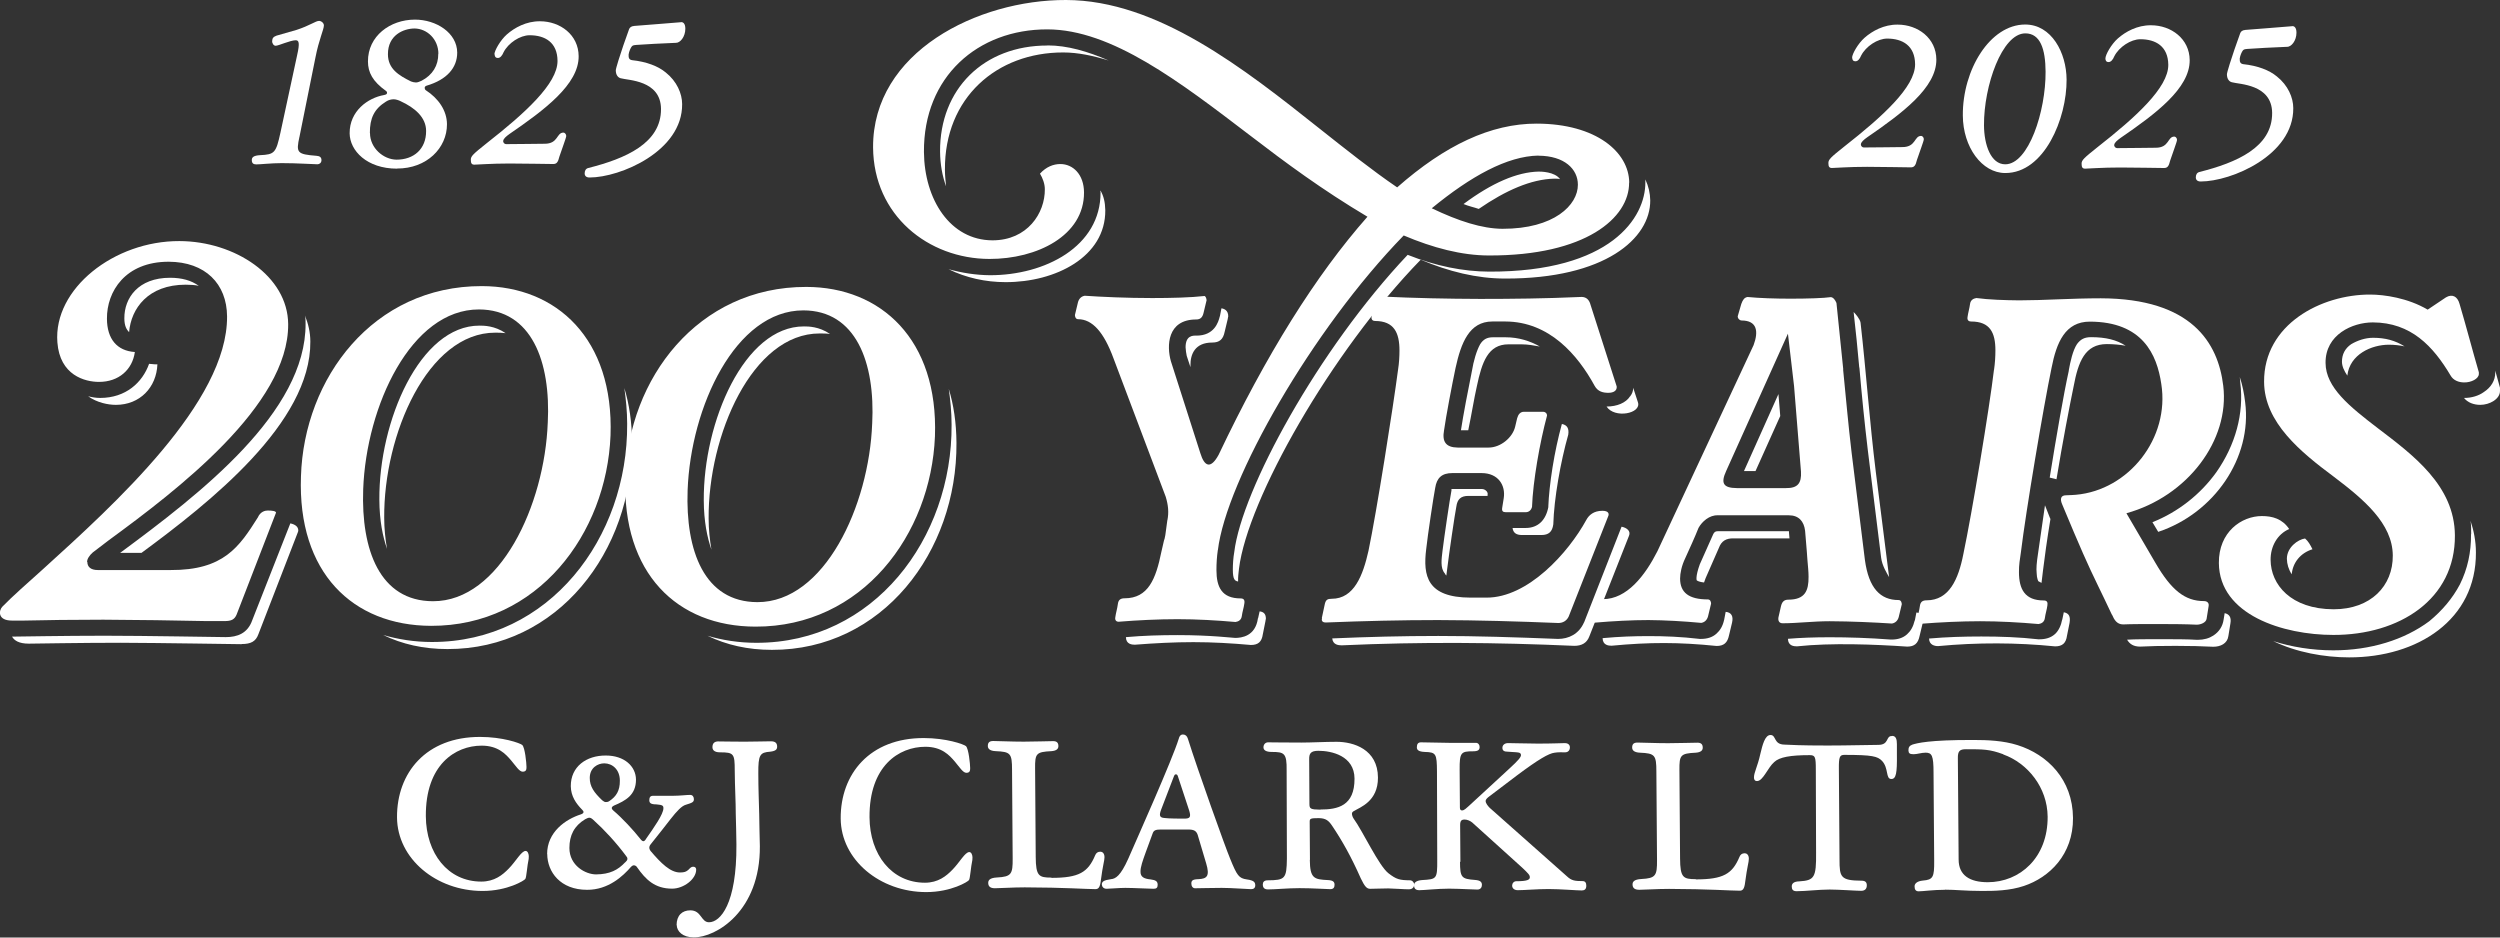 <svg width="104" height="39" viewBox="0 0 104 39" fill="none" xmlns="http://www.w3.org/2000/svg">
<rect x="0" y="0" width="104" height="39" fill="#333333" stroke="none"/>
<g clip-path="url(#clip0_166_947)">
<path d="M12.457 5.692C12.313 6.354 12.35 6.418 13.171 6.482C13.293 6.492 13.373 6.535 13.373 6.663C13.373 6.77 13.293 6.834 13.208 6.834C13.032 6.834 12.387 6.786 11.721 6.786C11.295 6.786 10.832 6.839 10.666 6.839C10.544 6.839 10.475 6.796 10.475 6.658C10.475 6.54 10.555 6.471 10.816 6.455C11.428 6.428 11.482 6.359 11.668 5.511L12.361 2.294C12.478 1.781 12.435 1.675 12.302 1.675C12.073 1.675 11.588 1.904 11.466 1.904C11.386 1.904 11.316 1.803 11.322 1.707C11.327 1.584 11.375 1.531 11.503 1.483L12.339 1.243C12.883 1.067 13.133 0.869 13.272 0.869C13.368 0.869 13.474 0.96 13.474 1.056C13.474 1.227 13.266 1.648 13.123 2.39L12.457 5.697V5.692Z" fill="white"/>
<path d="M18.237 2.236C18.237 1.638 17.774 1.19 17.241 1.185C16.788 1.19 16.133 1.457 16.138 2.257C16.138 2.865 16.591 3.137 17.097 3.388C17.161 3.415 17.246 3.431 17.305 3.431C17.385 3.431 17.454 3.393 17.534 3.361C17.997 3.121 18.237 2.726 18.232 2.236M15.392 5.538C15.392 6.157 15.951 6.637 16.495 6.642C17.214 6.642 17.731 6.2 17.726 5.447C17.726 4.882 17.257 4.482 16.665 4.21C16.596 4.172 16.463 4.13 16.383 4.13C16.276 4.13 16.165 4.156 16.058 4.226C15.568 4.53 15.381 4.919 15.387 5.538M16.516 7.016C15.264 7.016 14.55 6.269 14.545 5.543C14.54 4.62 15.302 4.071 15.978 3.953C16.063 3.937 16.101 3.911 16.101 3.863C16.101 3.825 16.085 3.799 16.058 3.783C15.504 3.388 15.307 3.014 15.307 2.556C15.302 1.499 16.229 0.816 17.262 0.816C18.147 0.816 19.015 1.366 19.02 2.188C19.02 2.812 18.599 3.313 17.747 3.564C17.694 3.58 17.667 3.617 17.667 3.655C17.667 3.692 17.678 3.724 17.71 3.751C18.237 4.092 18.589 4.594 18.594 5.165C18.599 6.157 17.752 7.016 16.516 7.011" fill="white"/>
<path d="M20.566 2.267C20.566 2.107 20.817 1.669 21.083 1.434C21.403 1.152 21.893 0.88 22.463 0.885C23.305 0.885 24.067 1.45 24.072 2.336C24.083 3.51 22.644 4.577 21.2 5.569C21.051 5.676 20.939 5.772 20.934 5.863C20.923 5.927 20.987 5.996 21.051 5.996C21.547 5.996 22.431 5.98 22.66 5.98C23.23 5.98 23.145 5.516 23.438 5.516C23.475 5.516 23.55 5.553 23.555 5.66C23.555 5.729 23.369 6.215 23.273 6.508C23.214 6.759 23.15 6.823 23.012 6.823C22.617 6.823 21.973 6.802 21.195 6.802C20.406 6.802 19.89 6.85 19.735 6.85C19.623 6.85 19.586 6.796 19.586 6.641C19.586 6.497 19.682 6.407 20.252 5.953C21.824 4.721 23.198 3.483 23.193 2.533C23.188 1.765 22.676 1.466 22.031 1.466C21.637 1.466 21.142 1.786 20.945 2.181C20.891 2.315 20.806 2.416 20.71 2.411C20.604 2.411 20.577 2.336 20.577 2.256" fill="white"/>
<path d="M28.334 0.918C28.403 0.918 28.51 0.961 28.51 1.195C28.51 1.526 28.297 1.793 28.11 1.782C27.849 1.788 26.544 1.857 26.485 1.868C26.363 1.878 26.32 1.884 26.278 1.937C26.235 1.99 26.166 2.145 26.15 2.268C26.144 2.412 26.171 2.481 26.294 2.503C26.896 2.567 27.381 2.753 27.695 3.015C28.158 3.383 28.377 3.895 28.377 4.332C28.393 6.29 25.803 7.384 24.525 7.384C24.386 7.384 24.322 7.315 24.322 7.213C24.322 7.107 24.365 7.016 24.471 6.989C26.017 6.6 27.508 5.96 27.498 4.53C27.487 3.329 26.123 3.345 25.819 3.255C25.713 3.228 25.617 3.121 25.617 2.924C25.617 2.844 25.814 2.225 25.931 1.889C26.059 1.548 26.139 1.281 26.171 1.211C26.198 1.147 26.251 1.089 26.39 1.078C26.469 1.078 28.297 0.923 28.34 0.923" fill="white"/>
<path d="M77.046 2.405C77.046 2.245 77.297 1.808 77.563 1.573C77.883 1.29 78.373 1.018 78.943 1.024C79.785 1.024 80.547 1.589 80.552 2.475C80.563 3.648 79.124 4.715 77.68 5.708C77.531 5.814 77.419 5.911 77.414 6.001C77.403 6.065 77.467 6.135 77.531 6.135C78.032 6.135 78.911 6.119 79.14 6.119C79.71 6.119 79.625 5.654 79.918 5.654C79.955 5.654 80.03 5.692 80.03 5.798C80.03 5.868 79.843 6.353 79.747 6.647C79.689 6.898 79.625 6.962 79.486 6.962C79.092 6.962 78.447 6.94 77.67 6.94C76.881 6.94 76.364 6.988 76.21 6.988C76.098 6.988 76.061 6.935 76.061 6.78C76.061 6.636 76.156 6.545 76.727 6.092C78.298 4.859 79.673 3.622 79.668 2.672C79.662 1.904 79.151 1.605 78.506 1.605C78.112 1.605 77.616 1.925 77.419 2.32C77.366 2.453 77.281 2.555 77.185 2.549C77.078 2.549 77.052 2.475 77.052 2.395" fill="white"/>
<path d="M82.534 5.213C82.539 6.019 82.816 6.835 83.418 6.835C84.388 6.835 85.107 4.631 85.096 2.983C85.091 2.033 84.873 1.388 84.254 1.388C83.285 1.388 82.523 3.575 82.534 5.213ZM83.418 7.198C82.448 7.198 81.66 6.12 81.654 4.807C81.638 2.903 82.784 1.02 84.249 1.02C85.341 1.02 85.965 2.188 85.97 3.314C85.981 4.925 85.043 7.203 83.418 7.198Z" fill="white"/>
<path d="M87.585 2.433C87.585 2.273 87.835 1.835 88.102 1.6C88.421 1.318 88.911 1.046 89.481 1.051C90.323 1.051 91.085 1.616 91.091 2.502C91.101 3.676 89.663 4.743 88.219 5.735C88.07 5.842 87.958 5.938 87.952 6.029C87.942 6.093 88.006 6.162 88.07 6.162C88.57 6.162 89.45 6.146 89.679 6.146C90.249 6.146 90.163 5.682 90.451 5.682C90.488 5.682 90.563 5.719 90.563 5.826C90.563 5.895 90.376 6.381 90.281 6.674C90.222 6.925 90.163 6.989 90.02 6.989C89.625 6.989 88.981 6.968 88.203 6.968C87.414 6.968 86.897 7.016 86.743 7.016C86.631 7.016 86.594 6.962 86.594 6.807C86.594 6.663 86.69 6.573 87.26 6.119C88.832 4.887 90.206 3.649 90.201 2.699C90.195 1.931 89.684 1.632 89.039 1.632C88.645 1.632 88.15 1.952 87.952 2.347C87.899 2.481 87.814 2.582 87.718 2.582C87.611 2.582 87.585 2.507 87.585 2.427" fill="white"/>
<path d="M95.358 1.084C95.427 1.084 95.533 1.127 95.533 1.361C95.533 1.692 95.32 1.959 95.134 1.948C94.873 1.954 93.567 2.023 93.509 2.034C93.386 2.044 93.344 2.05 93.301 2.103C93.258 2.156 93.189 2.311 93.173 2.434C93.168 2.578 93.195 2.647 93.317 2.669C93.919 2.733 94.404 2.919 94.718 3.181C95.182 3.549 95.4 4.061 95.4 4.498C95.416 6.456 92.827 7.55 91.548 7.55C91.41 7.55 91.346 7.481 91.346 7.379C91.346 7.273 91.388 7.182 91.495 7.155C93.04 6.766 94.532 6.126 94.521 4.696C94.51 3.495 93.147 3.511 92.843 3.421C92.736 3.394 92.64 3.287 92.64 3.09C92.64 3.01 92.838 2.391 92.955 2.055C93.083 1.714 93.162 1.447 93.195 1.377C93.221 1.313 93.274 1.255 93.413 1.244C93.493 1.244 95.32 1.089 95.363 1.089" fill="white"/>
<path d="M7.07 11.555C7.571 11.555 7.96 11.667 8.269 11.891C8.093 11.849 7.923 11.849 7.726 11.843C6.159 11.843 5.451 12.836 5.371 13.817C5.259 13.705 5.173 13.55 5.173 13.241C5.168 12.398 5.749 11.555 7.076 11.555M12.712 13.46C12.712 13.348 12.712 13.236 12.686 13.124C12.819 13.46 12.91 13.812 12.91 14.212C12.936 17.589 8.738 20.897 5.887 22.999H4.998C8.328 20.54 12.739 17.146 12.712 13.454M6.202 15.135C6.287 15.135 6.356 15.156 6.442 15.156H6.548C6.511 16.111 5.823 16.842 4.822 16.842C4.497 16.842 4.039 16.752 3.666 16.485C3.842 16.528 3.991 16.554 4.167 16.554C5.232 16.554 5.925 15.914 6.202 15.135ZM10.049 26.798C9.809 26.798 6.681 26.744 5.003 26.739C3.33 26.739 1.417 26.776 1.199 26.776C0.783 26.776 0.592 26.643 0.501 26.483H0.544C0.762 26.483 2.675 26.446 4.348 26.446C6.021 26.446 9.153 26.504 9.393 26.504C9.873 26.504 10.304 26.35 10.496 25.795L12.078 21.772C12.275 21.815 12.403 21.905 12.409 22.06C12.409 22.089 12.402 22.119 12.387 22.151L10.746 26.392C10.64 26.68 10.443 26.792 10.054 26.792M3.634 23.378C3.634 23.575 3.767 23.714 4.071 23.714H7.092C9.308 23.725 9.953 22.748 10.725 21.527C10.832 21.281 11.029 21.238 11.135 21.238C11.332 21.238 11.482 21.26 11.482 21.329L9.841 25.571C9.755 25.768 9.628 25.837 9.345 25.837H8.583C7.496 25.811 5.52 25.784 4.3 25.779C3.17 25.779 1.758 25.795 0.996 25.816H0.496C-0.112 25.816 -0.053 25.389 0.101 25.235C0.512 24.813 1.092 24.301 1.806 23.661C4.742 20.998 9.473 16.72 9.446 13.161C9.436 11.806 8.541 10.894 7.017 10.888C5.211 10.888 4.438 12.126 4.449 13.262C4.454 14.105 4.87 14.596 5.61 14.644C5.509 15.375 4.944 15.887 4.119 15.887C3.533 15.887 2.488 15.615 2.387 14.239C2.217 12.014 4.747 10.019 7.464 10.029C9.771 10.035 11.977 11.486 11.988 13.486C12.014 16.864 7.342 20.412 4.529 22.471L3.858 22.983C3.73 23.095 3.618 23.25 3.623 23.383" fill="white"/>
<path d="M26.09 17.632C26.09 17.099 26.037 16.608 25.973 16.144C26.175 16.811 26.287 17.547 26.293 18.39C26.325 22.925 23.202 27.012 18.615 27.001C17.613 27.001 16.724 26.798 15.935 26.414C16.548 26.595 17.241 26.707 17.96 26.707C22.851 26.718 26.122 22.37 26.09 17.632ZM21.039 13.86C20.885 13.839 20.757 13.839 20.602 13.839C17.8 13.834 15.957 18.075 15.983 21.543C15.983 21.986 16.031 22.434 16.1 22.834C15.925 22.322 15.786 21.676 15.781 20.785C15.759 17.515 17.47 13.54 19.947 13.546C20.123 13.546 20.576 13.546 21.034 13.86M15.109 20.359C15.019 22.872 15.797 25.006 18.013 25.011C20.794 25.016 22.659 21.02 22.787 17.574V17.595C22.92 15.018 22.1 12.879 19.926 12.873C17.102 12.868 15.237 16.885 15.109 20.353M20.048 11.902C23.154 11.908 25.541 14.095 25.398 18.118C25.232 22.21 22.366 26.046 17.933 26.035C14.672 26.024 12.376 23.821 12.52 19.82C12.643 15.728 15.53 11.892 20.048 11.902Z" fill="white"/>
<path d="M39.586 17.666C39.586 17.132 39.533 16.641 39.469 16.177C39.672 16.844 39.783 17.58 39.789 18.423C39.821 22.958 36.699 27.045 32.111 27.034C31.11 27.034 30.22 26.831 29.431 26.447C30.039 26.629 30.737 26.741 31.456 26.741C36.347 26.751 39.618 22.403 39.586 17.666ZM34.535 13.894C34.381 13.872 34.253 13.872 34.099 13.872C31.296 13.867 29.453 18.108 29.479 21.576C29.479 22.019 29.527 22.467 29.596 22.867C29.421 22.355 29.282 21.71 29.277 20.819C29.256 17.548 30.966 13.573 33.443 13.579C33.619 13.579 34.072 13.579 34.53 13.894M28.605 20.397C28.515 22.91 29.293 25.044 31.509 25.049C34.29 25.055 36.155 21.059 36.283 17.612V17.634C36.416 15.057 35.596 12.917 33.422 12.912C30.598 12.907 28.733 16.924 28.605 20.392M33.544 11.936C36.651 11.941 39.038 14.128 38.894 18.151C38.728 22.243 35.862 26.079 31.429 26.068C28.169 26.063 25.872 23.854 26.016 19.853C26.139 15.761 29.026 11.925 33.544 11.936Z" fill="white"/>
<path d="M64.899 7.453C64.835 7.432 64.745 7.432 64.659 7.432C63.7 7.453 62.64 7.917 61.516 8.691C61.319 8.622 61.1 8.579 60.882 8.488C62.07 7.603 63.109 7.16 64.004 7.138C64.089 7.138 64.675 7.138 64.899 7.453ZM64.004 6.472C62.699 6.493 61.186 7.331 59.561 8.664C60.674 9.198 61.654 9.513 62.502 9.518C64.654 9.523 65.645 8.526 65.64 7.683C65.64 7.037 65.086 6.482 63.999 6.477M68.447 7.576V7.464C68.581 7.752 68.645 8.04 68.65 8.334C68.661 9.913 66.78 11.599 62.608 11.588C61.436 11.588 60.258 11.295 59.102 10.804C55.367 14.64 51.894 20.791 51.542 23.656C51.521 23.832 51.499 24.014 51.505 24.19C51.377 24.168 51.286 24.12 51.286 23.699C51.286 23.475 51.302 23.208 51.345 22.968C51.654 20.391 54.829 14.549 58.559 10.601C59.736 11.07 60.866 11.295 61.953 11.3C67.02 11.311 68.458 9.048 68.447 7.581M50.748 13.156L50.812 12.826C50.94 12.847 51.095 12.916 51.095 13.162C51.095 13.183 51.073 13.226 51.073 13.274L50.945 13.807C50.882 14.117 50.732 14.25 50.429 14.25C49.709 14.25 49.517 14.736 49.523 15.205V15.275L49.368 14.805C49.347 14.693 49.326 14.581 49.32 14.448C49.32 13.957 49.619 13.957 49.773 13.962C50.514 13.962 50.684 13.407 50.743 13.162M52.336 25.721L52.4 25.433C52.576 25.454 52.661 25.545 52.661 25.742C52.661 25.764 52.64 25.806 52.64 25.854L52.533 26.388C52.49 26.697 52.341 26.831 52.038 26.831C51.254 26.761 50.45 26.713 49.645 26.713C48.841 26.713 48.036 26.756 47.211 26.82C47.083 26.82 46.843 26.799 46.838 26.505C47.557 26.441 48.271 26.42 48.99 26.42C50.359 26.42 51.297 26.537 51.382 26.537C51.643 26.537 52.229 26.473 52.331 25.715M45.777 7.987V7.923C45.911 8.147 45.974 8.414 45.98 8.744C45.996 10.681 43.913 11.743 41.829 11.737C41.004 11.737 40.178 11.556 39.459 11.198C40.023 11.353 40.588 11.444 41.179 11.449C43.46 11.455 45.799 10.259 45.783 7.992M43.577 1.889C44.403 1.889 45.255 2.139 46.124 2.518C45.468 2.316 44.84 2.182 44.232 2.182C41.472 2.177 39.288 4.06 39.309 7.064C39.309 7.309 39.336 7.528 39.357 7.752C39.203 7.331 39.112 6.84 39.107 6.306C39.091 3.703 40.924 1.889 43.577 1.894M67.771 7.597C67.781 9.064 65.965 10.638 61.942 10.628C60.813 10.628 59.614 10.313 58.394 9.795C54.574 13.722 51.009 19.98 50.663 22.893V22.872C50.62 23.16 50.604 23.448 50.604 23.715C50.604 24.424 50.828 24.894 51.611 24.894C51.739 24.894 51.787 24.963 51.766 25.097C51.745 25.273 51.681 25.454 51.659 25.63C51.638 25.785 51.532 25.854 51.398 25.875C50.615 25.806 49.789 25.758 48.985 25.758C48.18 25.758 47.312 25.801 46.529 25.865C46.465 25.865 46.374 25.822 46.395 25.689C46.417 25.513 46.481 25.31 46.502 25.134C46.523 24.958 46.608 24.889 46.784 24.889C47.765 24.889 48.084 24.088 48.313 22.957L48.42 22.493C48.463 22.381 48.484 22.269 48.564 21.623V21.645C48.628 21.314 48.601 21.021 48.495 20.668L46.321 14.906C45.921 13.818 45.442 13.279 44.85 13.279C44.744 13.279 44.717 13.167 44.717 13.103L44.845 12.57C44.888 12.415 44.994 12.324 45.127 12.303C45.825 12.351 46.891 12.399 47.93 12.399C48.734 12.399 49.539 12.378 50.104 12.314C50.146 12.314 50.189 12.404 50.194 12.49L50.066 13.023C50.024 13.199 49.938 13.29 49.763 13.29C48.548 13.29 48.532 14.4 48.708 15.024L49.933 18.849C50.109 19.425 50.37 19.516 50.695 18.919C52.666 14.768 54.728 11.46 56.886 9.016C55.011 7.901 53.476 6.765 52.016 5.645C49.065 3.393 46.246 1.227 43.572 1.222C40.679 1.216 38.414 3.19 38.436 6.322C38.452 8.302 39.528 9.993 41.286 9.998C42.74 9.998 43.476 8.867 43.465 7.869C43.465 7.645 43.374 7.405 43.263 7.224C43.524 6.936 43.827 6.824 44.11 6.824C44.632 6.824 45.09 7.251 45.095 8.003C45.106 9.806 43.135 10.777 41.158 10.772C38.617 10.766 36.342 8.958 36.32 6.135C36.299 2.161 40.673 -0.011 44.349 3.91387e-05C48.154 0.011 51.739 2.844 54.909 5.362C55.98 6.21 57.072 7.08 58.122 7.795C60.109 6.045 62.017 5.138 63.929 5.143C66.407 5.148 67.766 6.333 67.776 7.597" fill="white"/>
<path d="M67.813 16.49C67.899 16.378 67.941 16.266 67.941 16.133L68.138 16.735C68.293 17.205 67.163 17.424 66.833 16.912C67.27 16.912 67.638 16.757 67.808 16.49M64.409 21.084C64.446 20.15 64.654 18.795 64.974 17.637C65.192 17.68 65.277 17.819 65.24 18.08C64.92 19.211 64.649 20.726 64.617 21.815C64.574 22.124 64.425 22.257 64.121 22.257H63.317C63.077 22.257 62.949 22.167 62.922 21.964H63.466C63.988 21.964 64.313 21.633 64.414 21.078M62.64 14.031C63.184 14.031 63.663 14.191 64.057 14.415C63.818 14.372 63.556 14.324 63.295 14.324H62.752C61.905 14.324 61.649 15.055 61.436 16.074C61.329 16.538 61.207 17.296 61.079 17.899H60.775C60.861 17.322 61.09 16.122 61.233 15.428C61.297 15.028 61.425 14.585 61.575 14.319C61.702 14.121 61.857 14.031 62.097 14.031H62.64ZM61.883 20.587V20.63H61.079C60.775 20.63 60.626 20.764 60.584 21.073C60.52 21.382 60.275 23.074 60.211 23.607C60.189 23.719 60.189 23.831 60.168 23.943C60.147 23.922 60.125 23.901 60.104 23.853C59.907 23.628 59.971 23.25 60.008 22.919C60.072 22.385 60.317 20.721 60.381 20.406V20.342H61.644C61.729 20.342 61.798 20.385 61.841 20.433C61.862 20.454 61.905 20.523 61.883 20.587ZM65.901 25.885L67.457 21.911C67.675 21.953 67.851 22.092 67.766 22.289L66.119 26.467C66.013 26.755 65.794 26.867 65.49 26.867C62.209 26.723 59.14 26.696 55.815 26.846C55.682 26.846 55.447 26.824 55.421 26.558C56.897 26.494 58.335 26.456 59.832 26.456C61.399 26.456 63.029 26.509 64.814 26.579C65.251 26.579 65.682 26.381 65.895 25.891M54.989 25.704L55.117 25.106C55.16 24.952 55.224 24.909 55.4 24.909C56.332 24.909 56.7 23.933 56.929 22.914C57.264 21.313 57.952 16.96 58.159 15.38C58.202 15.114 58.218 14.825 58.218 14.58C58.218 13.844 57.994 13.358 57.211 13.353C57.147 13.353 57.035 13.332 57.056 13.177L57.163 12.579C57.184 12.425 57.312 12.355 57.445 12.334C58.857 12.403 60.205 12.43 61.575 12.435C62.922 12.435 64.292 12.419 65.725 12.355C65.943 12.334 66.071 12.425 66.141 12.601L67.254 16.074C67.275 16.25 67.126 16.341 66.908 16.341C66.689 16.341 66.471 16.293 66.338 16.053C65.634 14.761 64.451 13.38 62.624 13.374H62.081C61.122 13.374 60.781 14.26 60.551 15.306C60.402 16.015 60.152 17.328 60.072 17.904C59.987 18.368 60.141 18.613 60.642 18.619H61.926C62.427 18.619 62.922 18.203 63.029 17.755L63.114 17.397C63.157 17.242 63.242 17.13 63.397 17.13H64.201C64.265 17.13 64.356 17.178 64.356 17.29C64.057 18.4 63.77 20.022 63.732 21.089C63.69 21.244 63.583 21.313 63.45 21.308H62.645C62.517 21.308 62.47 21.26 62.491 21.126L62.555 20.726C62.64 20.193 62.331 19.68 61.633 19.68H60.418C59.981 19.68 59.768 19.878 59.704 20.299C59.641 20.609 59.39 22.279 59.331 22.834C59.188 23.965 59.369 24.856 61.17 24.861H61.841C63.556 24.866 65.24 23.004 65.991 21.628C66.098 21.43 66.295 21.249 66.663 21.249C66.924 21.249 66.945 21.382 66.902 21.473L65.256 25.651C65.171 25.827 65.016 25.917 64.825 25.917C63.13 25.848 61.473 25.8 59.822 25.795C58.298 25.795 56.758 25.832 55.149 25.896C55.085 25.896 54.952 25.875 54.995 25.72" fill="white"/>
<path d="M77.345 15.29C77.276 14.532 77.201 13.753 77.111 12.98C77.201 13.07 77.372 13.268 77.399 13.422C77.633 15.492 77.777 17.557 78.033 19.627L78.587 24.008C78.496 23.853 78.299 23.538 78.256 23.207L77.702 18.736C77.564 17.579 77.447 16.426 77.351 15.29M79.658 25.811L79.722 25.48C79.961 25.501 80.046 25.661 79.983 25.923L79.855 26.456C79.791 26.766 79.642 26.899 79.338 26.899C78.011 26.808 76.184 26.734 74.751 26.888C74.623 26.888 74.383 26.867 74.378 26.574C74.9 26.531 75.465 26.51 76.115 26.51C76.876 26.51 77.745 26.536 78.661 26.606H78.683C78.944 26.606 79.162 26.542 79.333 26.387C79.482 26.254 79.588 26.078 79.652 25.811M73.983 16.394L74.058 17.306L73.03 19.595H72.55L73.983 16.394ZM74.378 13.881L71.81 19.59C71.575 20.102 71.682 20.299 72.252 20.305H74.298C74.777 20.31 74.948 20.113 74.921 19.622L74.633 16.063L74.378 13.881ZM74.442 22.396H72.113C71.81 22.391 71.612 22.503 71.506 22.791L70.952 24.055C70.93 24.125 70.909 24.168 70.888 24.232C70.691 24.21 70.606 24.162 70.584 24.141C70.584 24.141 70.52 24.008 70.712 23.474L71.266 22.231C71.309 22.14 71.351 22.098 71.463 22.098H74.42V22.13L74.442 22.396ZM71.724 25.789L71.788 25.453C72.028 25.475 72.113 25.635 72.055 25.896L71.927 26.43C71.863 26.739 71.714 26.872 71.41 26.872C69.844 26.712 68.629 26.712 67.041 26.862C66.913 26.862 66.674 26.84 66.668 26.547C67.361 26.483 67.974 26.462 68.581 26.462C69.258 26.462 69.929 26.488 70.712 26.579H70.755C71.016 26.579 71.234 26.515 71.405 26.36C71.554 26.227 71.666 26.051 71.724 25.784M76.674 15.375C76.791 16.533 76.887 17.664 77.026 18.822L77.58 23.293C77.74 24.472 78.224 24.962 78.981 24.962C79.088 24.962 79.114 25.075 79.114 25.139L78.986 25.672C78.944 25.827 78.837 25.917 78.704 25.939C77.963 25.891 77.031 25.848 76.115 25.843C75.417 25.843 74.767 25.928 74.159 25.928C74.005 25.928 73.962 25.816 73.983 25.683L74.09 25.213C74.133 25.037 74.218 24.946 74.394 24.946C75.092 24.946 75.241 24.573 75.236 23.991C75.236 23.767 75.209 23.549 75.188 23.282C75.188 23.191 75.166 23.079 75.166 22.972L75.092 22.081C75.044 21.681 74.825 21.436 74.415 21.436H71.458C71.112 21.425 70.808 21.692 70.659 21.959C70.51 22.337 70.275 22.85 70.105 23.223C69.956 23.533 69.892 23.847 69.892 24.066C69.892 24.642 70.243 24.936 71.048 24.936C71.154 24.936 71.181 25.048 71.181 25.112L71.053 25.645C71.01 25.8 70.904 25.891 70.771 25.912C70.03 25.843 69.268 25.8 68.576 25.795C67.878 25.795 67.1 25.837 66.359 25.901C66.295 25.901 66.205 25.859 66.247 25.725L66.375 25.192C66.418 25.016 66.503 24.925 66.679 24.925C67.68 24.925 68.432 23.949 68.949 22.93L72.95 14.356C73.163 13.78 73.094 13.332 72.444 13.332C72.38 13.332 72.289 13.262 72.289 13.156L72.438 12.644C72.502 12.467 72.566 12.377 72.699 12.355C73.179 12.403 73.871 12.425 74.484 12.425C75.182 12.425 75.875 12.403 76.157 12.361C76.264 12.361 76.354 12.494 76.397 12.606L76.679 15.364L76.674 15.375Z" fill="white"/>
<path d="M89.781 22.124L89.541 21.724C90.601 21.303 91.534 20.572 92.2 19.644C92.993 18.512 93.356 17.2 93.196 15.93C93.196 15.84 93.175 15.754 93.175 15.685C93.287 16.021 93.356 16.373 93.398 16.731C93.697 19.046 92.104 21.351 89.786 22.124M92.503 25.774L92.546 25.507C92.743 25.55 92.828 25.683 92.786 25.928L92.7 26.462C92.658 26.771 92.375 26.905 92.072 26.905C91.225 26.857 89.743 26.857 89.029 26.899C88.747 26.899 88.593 26.787 88.486 26.611C88.811 26.59 89.312 26.59 89.855 26.59C90.441 26.59 91.006 26.59 91.4 26.617H91.422C91.683 26.617 91.901 26.553 92.072 26.441C92.311 26.286 92.461 26.062 92.503 25.774ZM85.268 19.868C85.54 18.176 85.854 16.357 86.062 15.424V15.402C86.126 15.045 86.227 14.581 86.403 14.314C86.552 14.116 86.707 14.026 86.989 14.026C87.596 14.026 88.055 14.138 88.427 14.383C88.188 14.34 87.927 14.314 87.644 14.314C86.733 14.314 86.456 15.045 86.264 16.069C86.094 16.891 85.801 18.401 85.55 19.937L85.268 19.868ZM85.3 21.58C85.156 22.45 85.05 23.224 84.991 23.714L84.927 24.248L84.794 24.178C84.794 24.178 84.73 24.066 84.725 23.842C84.703 23.645 84.725 23.399 84.783 23.021L85.071 21.02L85.289 21.575L85.3 21.58ZM85.79 25.779L85.854 25.47C86.073 25.512 86.136 25.646 86.094 25.912L85.987 26.446C85.945 26.755 85.796 26.889 85.492 26.889C83.883 26.729 82.274 26.723 80.622 26.878C80.489 26.878 80.254 26.835 80.249 26.563C80.99 26.499 81.704 26.478 82.423 26.478C83.206 26.478 84.011 26.505 84.794 26.595H84.837C85.098 26.595 85.316 26.531 85.487 26.377C85.636 26.243 85.742 26.019 85.785 25.779M87.852 25.566C87.628 25.075 87.431 24.696 87.277 24.365C86.834 23.453 86.547 22.807 85.796 21.004C85.684 20.759 85.726 20.604 85.945 20.604C86.121 20.604 86.291 20.583 86.355 20.583C88.55 20.39 90.271 18.235 89.909 15.968C89.728 14.746 89.131 13.385 86.936 13.38C85.913 13.38 85.55 14.244 85.343 15.311C85.007 16.933 84.277 21.265 84.069 22.978C84.027 23.266 83.984 23.512 83.989 23.8C83.989 24.509 84.234 24.979 85.018 24.979C85.151 24.979 85.194 25.048 85.172 25.181C85.151 25.358 85.087 25.539 85.066 25.715C85.044 25.87 84.938 25.939 84.805 25.96C84.021 25.891 83.174 25.843 82.37 25.843C81.587 25.843 80.697 25.886 79.892 25.95C79.828 25.95 79.738 25.907 79.759 25.774C79.78 25.598 79.844 25.395 79.866 25.219C79.887 25.043 79.972 24.973 80.148 24.973C81.08 24.973 81.469 24.109 81.677 23.042C82.034 21.351 82.764 16.955 82.95 15.376V15.397C82.993 15.109 83.009 14.821 83.009 14.575C83.009 13.839 82.785 13.375 82.002 13.375C81.938 13.375 81.826 13.353 81.848 13.199C81.869 13.023 81.933 12.82 81.954 12.644C81.975 12.489 82.082 12.42 82.215 12.398C82.737 12.468 83.387 12.489 84 12.495C84.48 12.495 85.108 12.473 85.609 12.452C86.195 12.43 86.802 12.409 87.394 12.409C91.177 12.42 92.274 14.266 92.487 16.048C92.764 18.315 91.001 20.647 88.459 21.351L89.669 23.421C90.329 24.557 90.9 25.005 91.683 25.005C91.811 25.005 91.901 25.075 91.88 25.208L91.795 25.742C91.773 25.896 91.555 25.987 91.384 25.987C90.948 25.966 90.383 25.96 89.818 25.96C89.253 25.96 88.667 25.96 88.321 25.976C88.06 25.976 87.948 25.774 87.863 25.576" fill="white"/>
<path d="M103.999 16.133V16.266C103.999 16.602 103.568 16.842 103.179 16.842C102.918 16.842 102.657 16.752 102.502 16.554H102.524C102.806 16.554 103.11 16.469 103.328 16.309C103.632 16.111 103.802 15.823 103.802 15.508V15.418L103.999 16.127V16.133ZM98.725 14.052C99.226 14.052 99.641 14.164 100.03 14.409C99.833 14.367 99.615 14.34 99.38 14.34C98.661 14.34 97.75 14.735 97.649 15.626C97.515 15.423 97.43 15.247 97.425 15.05C97.425 14.74 97.553 14.495 97.808 14.319C98.07 14.164 98.394 14.052 98.719 14.052M95.89 22.401C96.024 22.513 96.109 22.668 96.199 22.849C95.699 23.004 95.379 23.404 95.336 23.89C95.203 23.687 95.139 23.468 95.134 23.244C95.134 22.775 95.587 22.444 95.89 22.401ZM102.801 22.22C102.801 22.017 102.801 21.841 102.774 21.665C102.907 22.065 102.998 22.513 102.998 22.978C103.019 25.779 100.574 27.352 97.723 27.347C96.7 27.347 95.528 27.139 94.564 26.669C95.326 26.915 96.194 27.054 97.068 27.054C98.613 27.054 100.02 26.616 101.058 25.843C101.597 25.4 102.028 24.888 102.332 24.311C102.652 23.666 102.801 22.978 102.795 22.22M100.995 12.878L101.751 12.371C102.012 12.217 102.231 12.329 102.316 12.638C102.582 13.529 102.854 14.575 103.12 15.487V15.556C103.12 15.759 102.795 15.914 102.513 15.909C102.273 15.909 102.055 15.818 101.943 15.62C101.218 14.399 100.297 13.417 98.709 13.412C97.862 13.412 96.732 13.918 96.743 15.098C96.748 16.122 97.755 16.922 98.917 17.813C100.382 18.928 102.108 20.198 102.124 22.268C102.145 24.936 99.806 26.419 97.068 26.413C94.979 26.413 92.321 25.581 92.305 23.42C92.294 22.129 93.248 21.468 94.095 21.468C94.532 21.468 94.942 21.58 95.23 22.007C94.729 22.225 94.452 22.738 94.457 23.292C94.463 24.317 95.299 25.341 97.079 25.346C98.624 25.346 99.551 24.375 99.54 23.106C99.529 21.772 98.325 20.769 97.084 19.83C95.709 18.805 94.196 17.578 94.186 15.887C94.169 13.486 96.572 12.249 98.597 12.254C99.183 12.254 100.163 12.393 100.995 12.883" fill="white"/>
<path d="M21.726 30.992C21.838 31.094 21.902 31.745 21.902 31.91C21.902 32.017 21.886 32.102 21.742 32.102C21.604 32.102 21.465 31.873 21.263 31.633C21.034 31.366 20.719 31.019 20.037 31.019C18.94 31.019 17.698 31.814 17.715 33.953C17.725 35.506 18.636 36.674 20.021 36.674C20.565 36.674 20.906 36.402 21.167 36.13C21.465 35.826 21.689 35.399 21.865 35.399C21.945 35.399 21.993 35.501 21.998 35.613C21.998 35.655 21.998 35.687 21.993 35.73C21.929 36.013 21.902 36.498 21.854 36.562C21.822 36.626 21.114 37.064 20.075 37.064C18.151 37.064 16.526 35.725 16.516 34.001C16.505 32.15 17.725 30.651 19.974 30.656C20.895 30.656 21.63 30.907 21.737 30.998" fill="white"/>
<path d="M25.349 33.324C25.631 33.137 25.791 32.897 25.786 32.475C25.786 32.011 25.472 31.755 25.136 31.755C24.87 31.755 24.534 31.937 24.534 32.363C24.534 32.721 24.71 32.966 25.051 33.292C25.115 33.34 25.147 33.366 25.205 33.366C25.253 33.366 25.296 33.361 25.349 33.324ZM26.015 35.869C26.063 35.821 26.106 35.778 26.1 35.719C26.1 35.676 26.074 35.645 26.036 35.596C25.637 35.058 25.141 34.519 24.683 34.108C24.619 34.049 24.571 34.017 24.513 34.017C24.465 34.017 24.406 34.049 24.342 34.081C23.889 34.353 23.687 34.748 23.687 35.276C23.687 36.013 24.363 36.375 24.795 36.375C25.37 36.37 25.706 36.194 26.01 35.869M22.76 35.538C22.755 34.604 23.543 34.076 24.161 33.879C24.305 33.831 24.299 33.756 24.214 33.681C23.964 33.425 23.751 33.126 23.745 32.705C23.74 31.894 24.39 31.424 25.205 31.43C25.967 31.43 26.452 31.873 26.457 32.433C26.457 33.078 26.02 33.308 25.546 33.51C25.482 33.542 25.45 33.575 25.45 33.612C25.45 33.654 25.477 33.687 25.514 33.718C25.887 34.033 26.345 34.529 26.628 34.887C26.686 34.962 26.724 34.994 26.766 34.994C26.798 34.994 26.841 34.962 26.878 34.892C27.214 34.412 27.598 33.868 27.598 33.623C27.598 33.516 27.566 33.484 27.305 33.462C27.07 33.462 27.011 33.404 27.011 33.286C27.011 33.164 27.059 33.105 27.166 33.105H27.992C28.285 33.105 28.551 33.068 28.711 33.068C28.818 33.068 28.866 33.153 28.866 33.249C28.866 33.366 28.796 33.398 28.53 33.478C28.359 33.526 28.162 33.734 27.89 34.081C27.683 34.353 27.4 34.706 27.065 35.127C27.027 35.175 27.011 35.218 27.011 35.276C27.011 35.308 27.027 35.34 27.059 35.394C27.502 35.917 27.89 36.295 28.285 36.295C28.477 36.295 28.541 36.263 28.631 36.189C28.706 36.114 28.754 36.055 28.834 36.055C28.93 36.055 28.961 36.114 28.961 36.178C28.961 36.568 28.445 36.968 27.96 36.968C27.235 36.968 26.857 36.584 26.505 36.082C26.473 36.023 26.415 35.997 26.367 35.997C26.324 35.997 26.292 36.023 26.255 36.055C25.919 36.445 25.306 37.021 24.422 37.016C23.309 37.016 22.77 36.274 22.765 35.527" fill="white"/>
<path d="M28.146 38.489C28.146 38.083 28.376 37.87 28.717 37.87C29.185 37.87 29.159 38.366 29.494 38.366C29.963 38.366 30.651 37.608 30.635 35.138C30.635 34.669 30.613 34.247 30.608 33.868C30.608 33.329 30.571 32.785 30.565 32.049C30.565 31.355 30.528 31.297 29.953 31.297C29.692 31.297 29.638 31.179 29.638 31.083C29.638 30.95 29.692 30.854 29.857 30.843C30.075 30.843 30.453 30.854 30.97 30.854C31.332 30.854 31.876 30.838 32.068 30.838C32.254 30.838 32.329 30.913 32.329 31.062C32.329 31.179 32.265 31.243 32.041 31.27C31.615 31.302 31.54 31.393 31.546 32.177C31.546 32.839 31.572 33.34 31.583 33.868C31.583 34.274 31.604 34.738 31.61 35.197C31.631 37.907 29.788 39.001 28.86 38.995C28.402 38.995 28.157 38.745 28.152 38.483" fill="white"/>
<path d="M40.183 31.039C40.295 31.141 40.359 31.791 40.359 31.957C40.359 32.064 40.343 32.149 40.199 32.149C40.061 32.149 39.922 31.92 39.72 31.68C39.491 31.413 39.176 31.066 38.494 31.066C37.397 31.066 36.156 31.861 36.172 34C36.182 35.553 37.093 36.721 38.478 36.721C39.022 36.721 39.363 36.449 39.624 36.177C39.922 35.873 40.146 35.446 40.322 35.446C40.402 35.446 40.45 35.547 40.455 35.66C40.455 35.702 40.455 35.734 40.45 35.777C40.386 36.06 40.359 36.545 40.311 36.609C40.279 36.673 39.571 37.111 38.532 37.111C36.608 37.111 34.983 35.772 34.973 34.048C34.962 32.197 36.182 30.698 38.431 30.703C39.352 30.703 40.087 30.954 40.194 31.045" fill="white"/>
<path d="M43.742 36.519C44.887 36.519 45.26 36.289 45.559 35.58C45.596 35.489 45.66 35.43 45.777 35.43C45.852 35.43 45.947 35.489 45.947 35.66C45.947 35.809 45.878 35.98 45.793 36.636C45.761 36.919 45.692 36.988 45.569 36.988C45.191 36.988 44.285 36.919 42.628 36.914C42.127 36.914 41.611 36.951 41.387 36.951C41.168 36.951 41.11 36.85 41.11 36.727C41.11 36.626 41.163 36.519 41.477 36.503C42.074 36.471 42.133 36.364 42.127 35.713L42.101 32.027C42.101 31.338 42.037 31.274 41.419 31.248C41.168 31.237 41.094 31.141 41.094 31.034C41.094 30.901 41.147 30.826 41.318 30.826C41.525 30.826 42.079 30.853 42.586 30.853C43.022 30.853 43.603 30.831 43.811 30.831C43.971 30.831 44.029 30.906 44.029 31.04C44.029 31.157 43.944 31.232 43.742 31.248C43.102 31.28 43.054 31.344 43.06 31.973L43.086 35.649C43.092 36.444 43.214 36.508 43.736 36.508" fill="white"/>
<path d="M48.995 32.278C48.969 32.214 48.947 32.214 48.905 32.214C48.878 32.214 48.857 32.241 48.841 32.278L48.303 33.681C48.207 33.937 48.249 34.012 48.436 34.028C48.606 34.055 49.139 34.055 49.267 34.055C49.502 34.055 49.55 33.991 49.475 33.735L48.995 32.278ZM47.663 35.453C47.535 35.81 47.44 36.072 47.445 36.269C47.445 36.477 47.584 36.557 47.866 36.584C48.084 36.61 48.159 36.669 48.159 36.808C48.159 36.931 48.106 36.973 47.988 36.973C47.861 36.973 47.115 36.936 46.816 36.936C46.539 36.936 46.177 36.973 46.033 36.973C45.905 36.973 45.841 36.883 45.836 36.797C45.836 36.68 45.905 36.616 46.219 36.573C46.406 36.557 46.614 36.44 46.934 35.725C47.301 34.882 48.761 31.622 49.038 30.726C49.059 30.624 49.123 30.55 49.214 30.555C49.31 30.555 49.384 30.619 49.416 30.731C49.821 32.022 50.967 35.229 51.175 35.725C51.462 36.429 51.537 36.536 51.867 36.584C52.176 36.626 52.213 36.706 52.219 36.824C52.219 36.941 52.155 36.989 52.043 36.989C51.888 36.989 51.244 36.936 50.823 36.936C50.397 36.936 49.88 36.952 49.715 36.952C49.619 36.952 49.56 36.866 49.56 36.754C49.56 36.637 49.608 36.578 49.858 36.573C50.215 36.557 50.333 36.44 50.178 35.922L49.821 34.722C49.763 34.567 49.672 34.508 49.432 34.508H48.287C48.084 34.508 47.994 34.54 47.951 34.668L47.663 35.453Z" fill="white"/>
<path d="M54.925 33.676C55.645 33.676 56.353 33.532 56.348 32.391C56.343 31.441 55.394 31.233 54.846 31.233C54.515 31.233 54.457 31.355 54.462 31.596L54.472 33.431C54.472 33.644 54.505 33.676 54.925 33.682M54.489 35.768C54.494 36.547 54.67 36.584 55.24 36.611C55.474 36.621 55.517 36.701 55.517 36.808C55.517 36.909 55.48 36.989 55.341 36.989C55.154 36.989 54.622 36.947 54.057 36.947C53.567 36.947 53.055 37 52.752 37C52.592 37 52.533 36.925 52.533 36.792C52.533 36.701 52.581 36.621 52.736 36.621C53.46 36.616 53.524 36.557 53.535 35.714L53.524 32.049C53.535 31.329 53.423 31.281 52.906 31.281C52.666 31.281 52.56 31.206 52.56 31.089C52.56 30.966 52.645 30.881 52.752 30.881C52.858 30.881 53.492 30.891 54.142 30.891C54.547 30.891 55.128 30.859 55.602 30.859C56.305 30.859 57.318 31.169 57.323 32.348C57.328 33.346 56.566 33.586 56.332 33.735C56.273 33.762 56.241 33.799 56.241 33.852C56.241 33.9 56.268 33.991 56.305 34.044C56.705 34.599 57.355 36.013 57.76 36.328C58.09 36.584 58.223 36.616 58.66 36.621C58.756 36.621 58.831 36.723 58.831 36.787C58.831 36.888 58.778 36.995 58.607 36.995C58.389 36.995 58.032 36.963 57.749 36.958C57.483 36.958 57.222 36.974 56.998 36.974C56.854 36.974 56.769 36.872 56.609 36.541C56.215 35.65 55.831 34.967 55.421 34.359C55.272 34.135 55.154 34.039 54.861 34.034C54.515 34.034 54.483 34.055 54.483 34.183L54.494 35.768H54.489Z" fill="white"/>
<path d="M60.737 35.843C60.737 36.51 60.801 36.563 61.355 36.605C61.589 36.621 61.648 36.696 61.648 36.814C61.648 36.904 61.595 37.006 61.462 37.006C61.259 37.006 60.838 36.974 60.284 36.968C59.794 36.968 59.261 37.032 59.043 37.032C58.883 37.032 58.824 36.958 58.824 36.824C58.824 36.723 58.904 36.632 59.154 36.611C59.767 36.574 59.794 36.574 59.789 35.768L59.778 32.092C59.773 31.356 59.741 31.292 59.272 31.281C59.011 31.27 58.941 31.196 58.941 31.089C58.941 30.956 58.989 30.881 59.112 30.881C59.272 30.881 59.773 30.897 60.273 30.902H61.398C61.493 30.902 61.552 30.982 61.552 31.073C61.552 31.19 61.499 31.254 61.28 31.254C60.774 31.254 60.716 31.302 60.721 32.028L60.732 33.596C60.732 33.682 60.764 33.714 60.822 33.714C60.918 33.714 61.009 33.607 61.105 33.527L62.783 31.98C63.166 31.628 63.273 31.5 63.273 31.409C63.273 31.345 63.225 31.308 63.145 31.302C63.065 31.286 62.847 31.286 62.719 31.27C62.591 31.27 62.5 31.238 62.5 31.11C62.5 30.993 62.596 30.913 62.735 30.913C62.895 30.913 63.374 30.929 63.976 30.934C64.589 30.934 64.994 30.913 65.106 30.913C65.196 30.913 65.308 30.961 65.308 31.089C65.308 31.206 65.239 31.297 65.106 31.297C64.999 31.297 64.813 31.286 64.669 31.313C64.434 31.34 64.003 31.585 63.092 32.268L61.973 33.116C61.898 33.175 61.803 33.239 61.803 33.324C61.803 33.415 61.898 33.532 61.973 33.607L65.186 36.456C65.372 36.632 65.511 36.654 65.836 36.654C65.948 36.654 65.99 36.728 65.99 36.846C65.99 37 65.91 37.043 65.798 37.043C65.596 37.043 64.903 36.984 64.424 36.984C63.934 36.984 63.422 37.032 63.14 37.032C62.969 37.032 62.905 36.931 62.905 36.84C62.905 36.749 62.975 36.659 63.076 36.659C63.545 36.659 63.641 36.595 63.641 36.493C63.641 36.403 63.582 36.339 63.316 36.088L61.243 34.215C61.153 34.141 61.03 34.093 60.929 34.093C60.801 34.093 60.742 34.141 60.742 34.322L60.753 35.859L60.737 35.843Z" fill="white"/>
<path d="M70.546 36.583C71.692 36.583 72.065 36.354 72.363 35.644C72.4 35.554 72.464 35.495 72.582 35.495C72.656 35.495 72.752 35.554 72.752 35.724C72.752 35.874 72.683 36.044 72.598 36.701C72.566 36.983 72.496 37.053 72.374 37.053C71.996 37.053 71.09 36.983 69.433 36.978C68.932 36.978 68.415 37.015 68.192 37.015C67.973 37.015 67.914 36.914 67.914 36.791C67.914 36.69 67.968 36.583 68.282 36.567C68.879 36.535 68.937 36.428 68.932 35.778L68.905 32.091C68.905 31.408 68.841 31.339 68.223 31.312C67.973 31.301 67.898 31.205 67.898 31.099C67.898 30.965 67.952 30.891 68.122 30.891C68.33 30.891 68.884 30.917 69.39 30.917C69.827 30.917 70.408 30.896 70.616 30.896C70.775 30.896 70.834 30.971 70.834 31.104C70.834 31.221 70.749 31.296 70.546 31.312C69.907 31.344 69.859 31.408 69.864 32.038L69.891 35.714C69.896 36.508 70.019 36.573 70.541 36.573" fill="white"/>
<path d="M78.714 30.613C78.874 30.613 78.911 30.763 78.911 30.955V31.376C78.921 32.161 78.879 32.411 78.676 32.406C78.437 32.406 78.575 31.953 78.293 31.654C78.106 31.462 77.893 31.403 76.726 31.403C76.534 31.403 76.492 31.483 76.497 31.979L76.524 35.757C76.524 36.482 76.561 36.632 77.44 36.637C77.6 36.637 77.659 36.706 77.659 36.829C77.659 36.978 77.579 37.058 77.424 37.058C77.233 37.058 76.481 37.005 76.114 37.005C75.655 37.005 75.123 37.074 74.739 37.074C74.585 37.074 74.537 37 74.537 36.877C74.537 36.77 74.6 36.669 74.856 36.664C75.48 36.626 75.559 36.498 75.549 35.474L75.538 32.011C75.538 31.483 75.512 31.414 75.282 31.414C74.483 31.414 74.025 31.494 73.807 31.702C73.54 31.931 73.343 32.492 73.093 32.492C72.997 32.492 72.965 32.428 72.965 32.342C72.965 32.129 73.114 31.894 73.231 31.36C73.317 31.003 73.418 30.576 73.652 30.576C73.903 30.576 73.769 30.971 74.238 30.976C74.547 30.987 74.846 31.014 76.034 31.014C76.849 31.014 77.819 30.987 78.133 30.987C78.602 30.987 78.437 30.613 78.703 30.619" fill="white"/>
<path d="M83.333 31.376C82.769 31.168 82.507 31.168 81.783 31.168C81.522 31.168 81.442 31.247 81.447 31.541L81.479 35.756C81.479 36.417 81.948 36.7 82.689 36.7C84.031 36.7 85.193 35.676 85.182 33.974C85.171 32.757 84.351 31.749 83.339 31.386M80.914 37.015C80.424 37.015 79.993 37.079 79.817 37.079C79.694 37.079 79.646 37.004 79.646 36.871C79.646 36.769 79.732 36.657 79.993 36.631C80.419 36.599 80.467 36.481 80.462 35.814L80.435 32.139C80.435 31.429 80.366 31.311 80.105 31.311C79.929 31.311 79.758 31.376 79.604 31.376C79.433 31.376 79.396 31.328 79.391 31.215C79.391 31.093 79.428 31.023 79.556 30.975C79.748 30.917 80.232 30.778 82.097 30.783C82.689 30.783 83.339 30.81 83.93 30.997C85.166 31.386 86.226 32.421 86.237 34.027C86.248 35.553 85.251 36.503 84.196 36.855C83.61 37.052 82.96 37.068 82.422 37.063C81.761 37.063 81.346 37.01 80.904 37.01" fill="white"/>
</g>
<defs>
<clipPath id="clip0_166_947">
<rect width="104" height="39" fill="white"/>
</clipPath>
</defs>
</svg>
